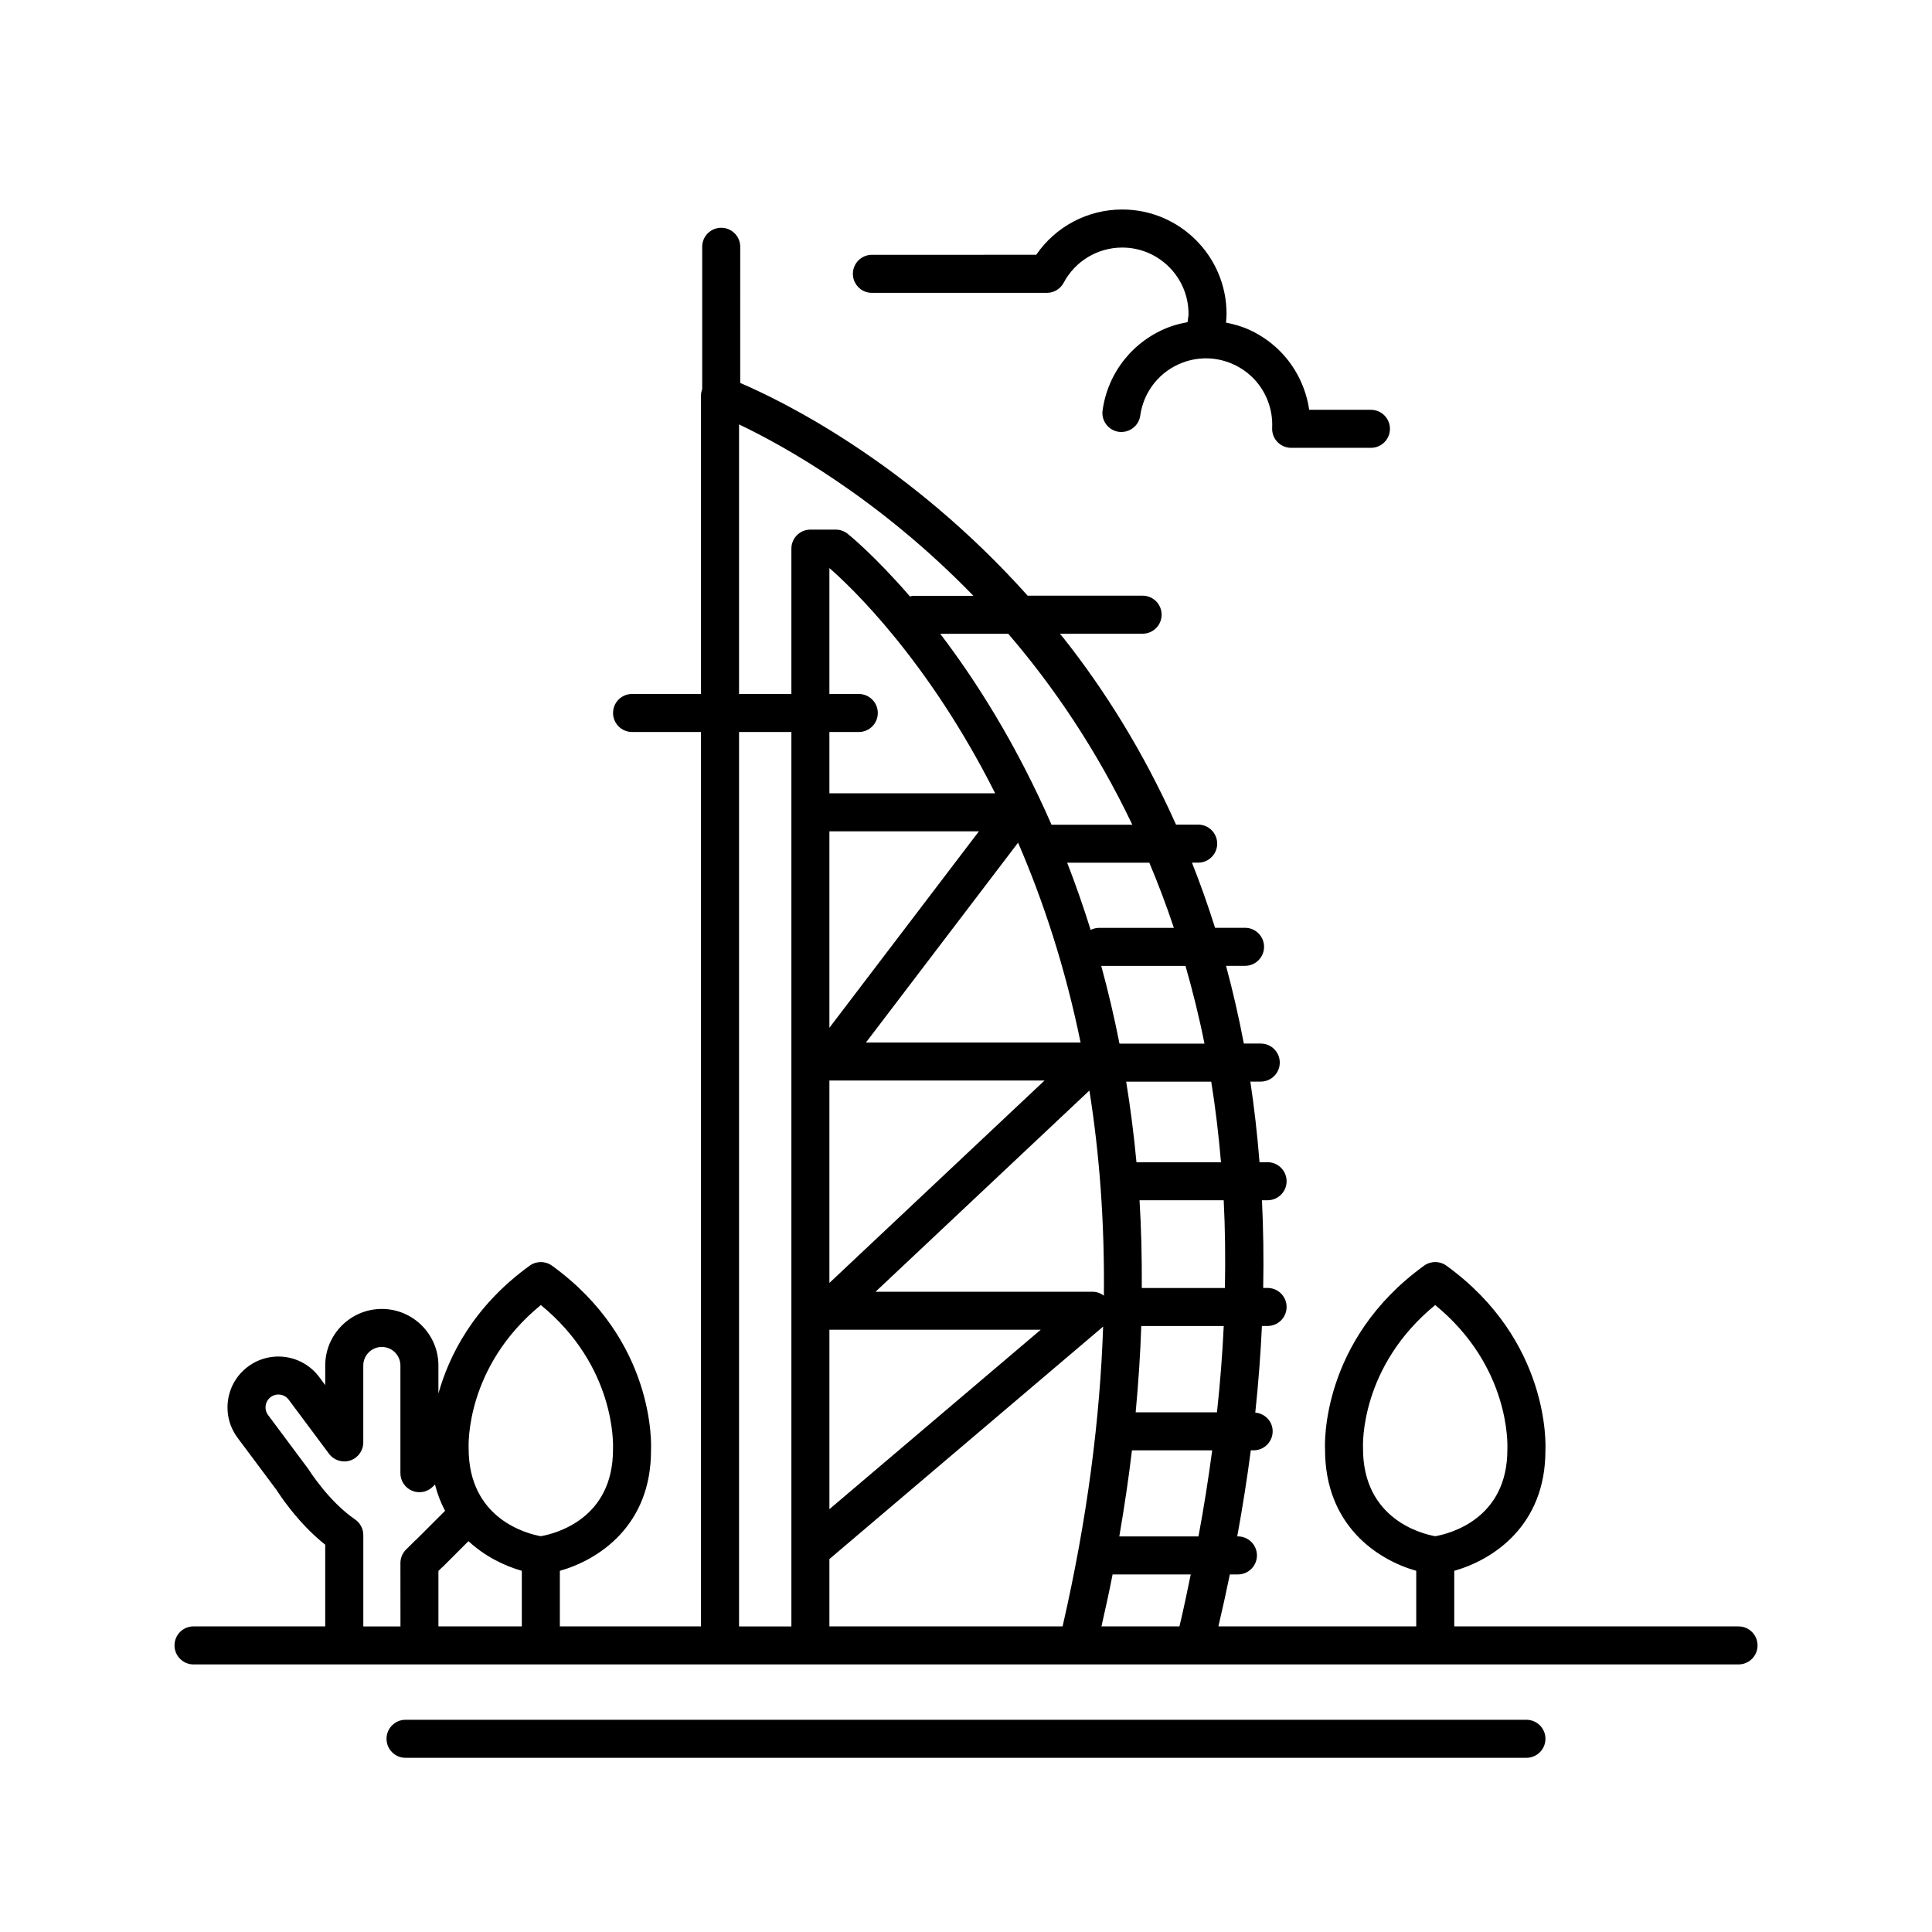 <?xml version="1.0" encoding="UTF-8"?>
<!-- Uploaded to: ICON Repo, www.iconrepo.com, Generator: ICON Repo Mixer Tools -->
<svg fill="#000000" width="800px" height="800px" version="1.1" viewBox="144 144 512 512" xmlns="http://www.w3.org/2000/svg">
 <g>
  <path d="m195.28 585.09h409.45c2.781 0 5.039-2.258 5.039-5.039s-2.258-5.039-5.039-5.039h-75.336v-14.73c10.207-2.875 24.238-11.945 24.156-31.992 0.066-1.176 1.258-28.988-26.242-48.879-1.762-1.273-4.141-1.273-5.906 0-27.508 19.891-26.309 47.707-26.254 48.586-0.07 20.305 13.961 29.402 24.168 32.285v14.73h-52.426c1.09-4.648 2.102-9.238 3.031-13.77h2.141c2.781 0 5.039-2.258 5.039-5.039s-2.258-5.039-5.039-5.039h-0.18c1.426-7.789 2.625-15.395 3.594-22.816h0.754c2.781 0 5.039-2.258 5.039-5.039 0-2.629-2.035-4.719-4.606-4.953 0.836-7.871 1.414-15.512 1.762-22.957h1.5c2.781 0 5.039-2.258 5.039-5.039s-2.258-5.039-5.039-5.039h-1.164c0.156-8 0.035-15.742-0.328-23.242h1.492c2.781 0 5.039-2.258 5.039-5.039s-2.258-5.039-5.039-5.039h-2.137c-0.59-7.367-1.395-14.5-2.434-21.367h2.762c2.781 0 5.039-2.258 5.039-5.039s-2.258-5.039-5.039-5.039h-4.488c-1.352-7.152-2.938-14.008-4.715-20.598h5.039c2.781 0 5.039-2.258 5.039-5.039s-2.258-5.039-5.039-5.039h-7.949c-1.883-6.012-3.941-11.75-6.121-17.266h1.648c2.781 0 5.039-2.258 5.039-5.039s-2.258-5.039-5.039-5.039h-5.871c-8.828-19.75-19.285-36.102-29.762-49.379-0.332-0.422-0.676-0.797-1.008-1.215h21.914c2.781 0 5.039-2.258 5.039-5.039s-2.258-5.039-5.039-5.039h-30.465c-31.703-35.414-65.305-51.73-76.176-56.371l0.004-36.09c0-2.781-2.258-5.039-5.039-5.039s-5.039 2.258-5.039 5.039v37.711c-0.188 0.535-0.316 1.09-0.316 1.668v79.129h-18.27c-2.781 0-5.039 2.258-5.039 5.039s2.258 5.039 5.039 5.039h18.27v237.03h-37.406v-14.73c10.207-2.875 24.238-11.945 24.156-31.992 0.066-1.176 1.266-28.988-26.242-48.879-1.762-1.273-4.141-1.273-5.906 0-14.984 10.832-21.418 23.992-24.191 33.891v-7.43c0-8.266-6.727-14.992-14.992-14.992s-15 6.727-15 14.992v5.195l-1.605-2.156c-4.449-5.965-12.906-7.188-18.867-2.75-2.887 2.152-4.762 5.301-5.285 8.863-0.52 3.566 0.379 7.117 2.527 10.004l10.398 13.926c0.23 0.371 5.32 8.48 12.828 14.402v21.652l-34.902-0.004c-2.781 0-5.039 2.258-5.039 5.039s2.258 5.043 5.039 5.043zm309.93-57.328c-0.039-0.918-0.746-21.625 19.133-37.91 19.879 16.281 19.18 37.012 19.129 38.184 0.066 18.559-15.352 22.414-19.129 23.078-3.426-0.617-19.191-4.449-19.133-23.352zm-141.41 47.25v-17.844l72.539-61.602c-0.812 24.148-4.121 50.602-10.742 79.441h-61.797zm7.789-247.1h-7.789v-33.371c5.496 4.785 26.051 24.152 43.926 59.691h-43.926v-16.242h7.789c2.781 0 5.039-2.258 5.039-5.039s-2.254-5.039-5.039-5.039zm31.836 36.395-39.625 52.062v-52.062zm10.375 3.008c6.57 15.191 12.434 32.789 16.566 52.961h-56.879zm7.012 63.035-57.012 53.641v-53.641zm11.891 2.652c2.629 16.535 4.047 34.66 3.836 54.355-0.855-0.645-1.895-1.031-3.019-1.031h-57.492zm-12.902 63.395-56 47.551v-47.551zm36.766 78.617h-20.668c1.039-4.629 2.07-9.254 2.949-13.77h20.711c-0.949 4.555-1.867 9.086-2.992 13.77zm5.039-23.844h-20.98c1.328-7.769 2.484-15.41 3.352-22.816h21.266c-0.996 7.43-2.176 15.012-3.637 22.816zm4.906-32.895h-21.547c0.715-7.812 1.246-15.473 1.48-22.867h21.859c-0.352 7.414-0.941 15.035-1.793 22.867zm2.102-32.945h-22.027c0.035-7.981-0.133-15.766-0.598-23.242h22.305c0.387 7.488 0.473 15.258 0.32 23.242zm-1.039-33.316h-22.398c-0.691-7.387-1.613-14.496-2.727-21.367h22.539c1.105 6.879 1.961 14.008 2.586 21.367zm-9.406-52.039c1.891 6.609 3.602 13.441 5.027 20.598h-22.523c-1.41-7.164-3.031-14.027-4.832-20.598zm-3.078-10.074h-19.891c-0.785 0-1.508 0.215-2.168 0.535-1.941-6.227-4.019-12.152-6.219-17.805h21.773c2.328 5.531 4.512 11.273 6.504 17.27zm-43.891-77.934c11.91 13.852 23.34 30.617 32.875 50.594h-21.297c-0.039 0-0.07 0.02-0.105 0.02-9.371-21.445-20.07-38.254-29.5-50.613zm-71.344-55.484c11.742 5.582 37.02 19.543 62.105 45.414h-15.965c-0.301 0-0.559 0.121-0.848 0.172-9.477-10.965-16.297-16.449-16.574-16.66-0.883-0.684-1.969-1.055-3.082-1.055h-6.727c-2.781 0-5.039 2.258-5.039 5.039v38.527h-13.871zm0 81.504h13.871v237.03h-13.871zm-52.527 151.86c19.879 16.281 19.176 37.012 19.125 38.184 0.066 18.559-15.352 22.414-19.129 23.078-3.426-0.609-19.191-4.445-19.133-23.348-0.039-0.918-0.742-21.629 19.137-37.914zm-5.039 70.434v14.73h-22.102v-14.688l0.805-0.797c0.168-0.137 0.344-0.293 0.453-0.402l6.699-6.699c4.441 4.102 9.656 6.586 14.145 7.856zm-56.602-27.004-10.641-14.273c-0.543-0.73-0.77-1.629-0.641-2.523 0.133-0.902 0.605-1.699 1.336-2.242 0.73-0.543 1.637-0.77 2.523-0.641 0.902 0.133 1.699 0.605 2.242 1.336l10.688 14.332c1.301 1.742 3.566 2.453 5.629 1.773 2.062-0.684 3.449-2.609 3.449-4.781v-20.383c0-2.711 2.207-4.918 4.922-4.918 2.711 0 4.918 2.207 4.918 4.918v28.539c0 2.035 1.23 3.875 3.109 4.656 1.891 0.781 4.051 0.348 5.492-1.094l0.562-0.562c0.648 2.562 1.559 4.875 2.672 6.969l-7.453 7.453c-0.145 0.117-0.301 0.25-0.402 0.359l-2.481 2.449c-0.957 0.945-1.496 2.238-1.496 3.582l0.012 16.793h-9.848v-24.199c0-1.668-0.82-3.219-2.195-4.16-6.922-4.727-12.113-12.953-12.398-13.383z"/>
  <path d="m251.47 599.76c-2.781 0-5.039 2.258-5.039 5.039s2.258 5.039 5.039 5.039h297.05c2.781 0 5.039-2.258 5.039-5.039s-2.258-5.039-5.039-5.039z"/>
  <path d="m375.06 221.61h46.371c1.863 0 3.57-1.027 4.449-2.672 3.062-5.754 9.012-9.332 15.523-9.332 9.688 0 17.566 7.879 17.566 17.566 0 0.75-0.176 1.477-0.266 2.215-1.559 0.281-3.102 0.645-4.621 1.199-9.621 3.523-16.473 12.016-17.887 22.168-0.383 2.754 1.543 5.301 4.297 5.684 2.766 0.348 5.301-1.547 5.684-4.297 0.898-6.457 5.25-11.859 11.367-14.098 4.41-1.613 9.176-1.41 13.43 0.559 4.258 1.977 7.492 5.492 9.105 9.895 0.816 2.227 1.168 4.551 1.055 6.898-0.066 1.375 0.434 2.727 1.387 3.723 0.953 0.996 2.273 1.562 3.648 1.562h21.141c2.781 0 5.039-2.258 5.039-5.039s-2.258-5.039-5.039-5.039h-16.359c-0.273-1.891-0.742-3.75-1.41-5.566-2.539-6.934-7.629-12.465-14.324-15.574-2.039-0.945-4.16-1.543-6.312-1.969 0.066-0.777 0.141-1.547 0.141-2.328 0-15.246-12.398-27.645-27.645-27.645-9.195 0-17.672 4.527-22.793 12l-43.547 0.008c-2.781 0-5.039 2.258-5.039 5.039 0.004 2.781 2.258 5.043 5.039 5.043z"/>
 </g>
</svg>